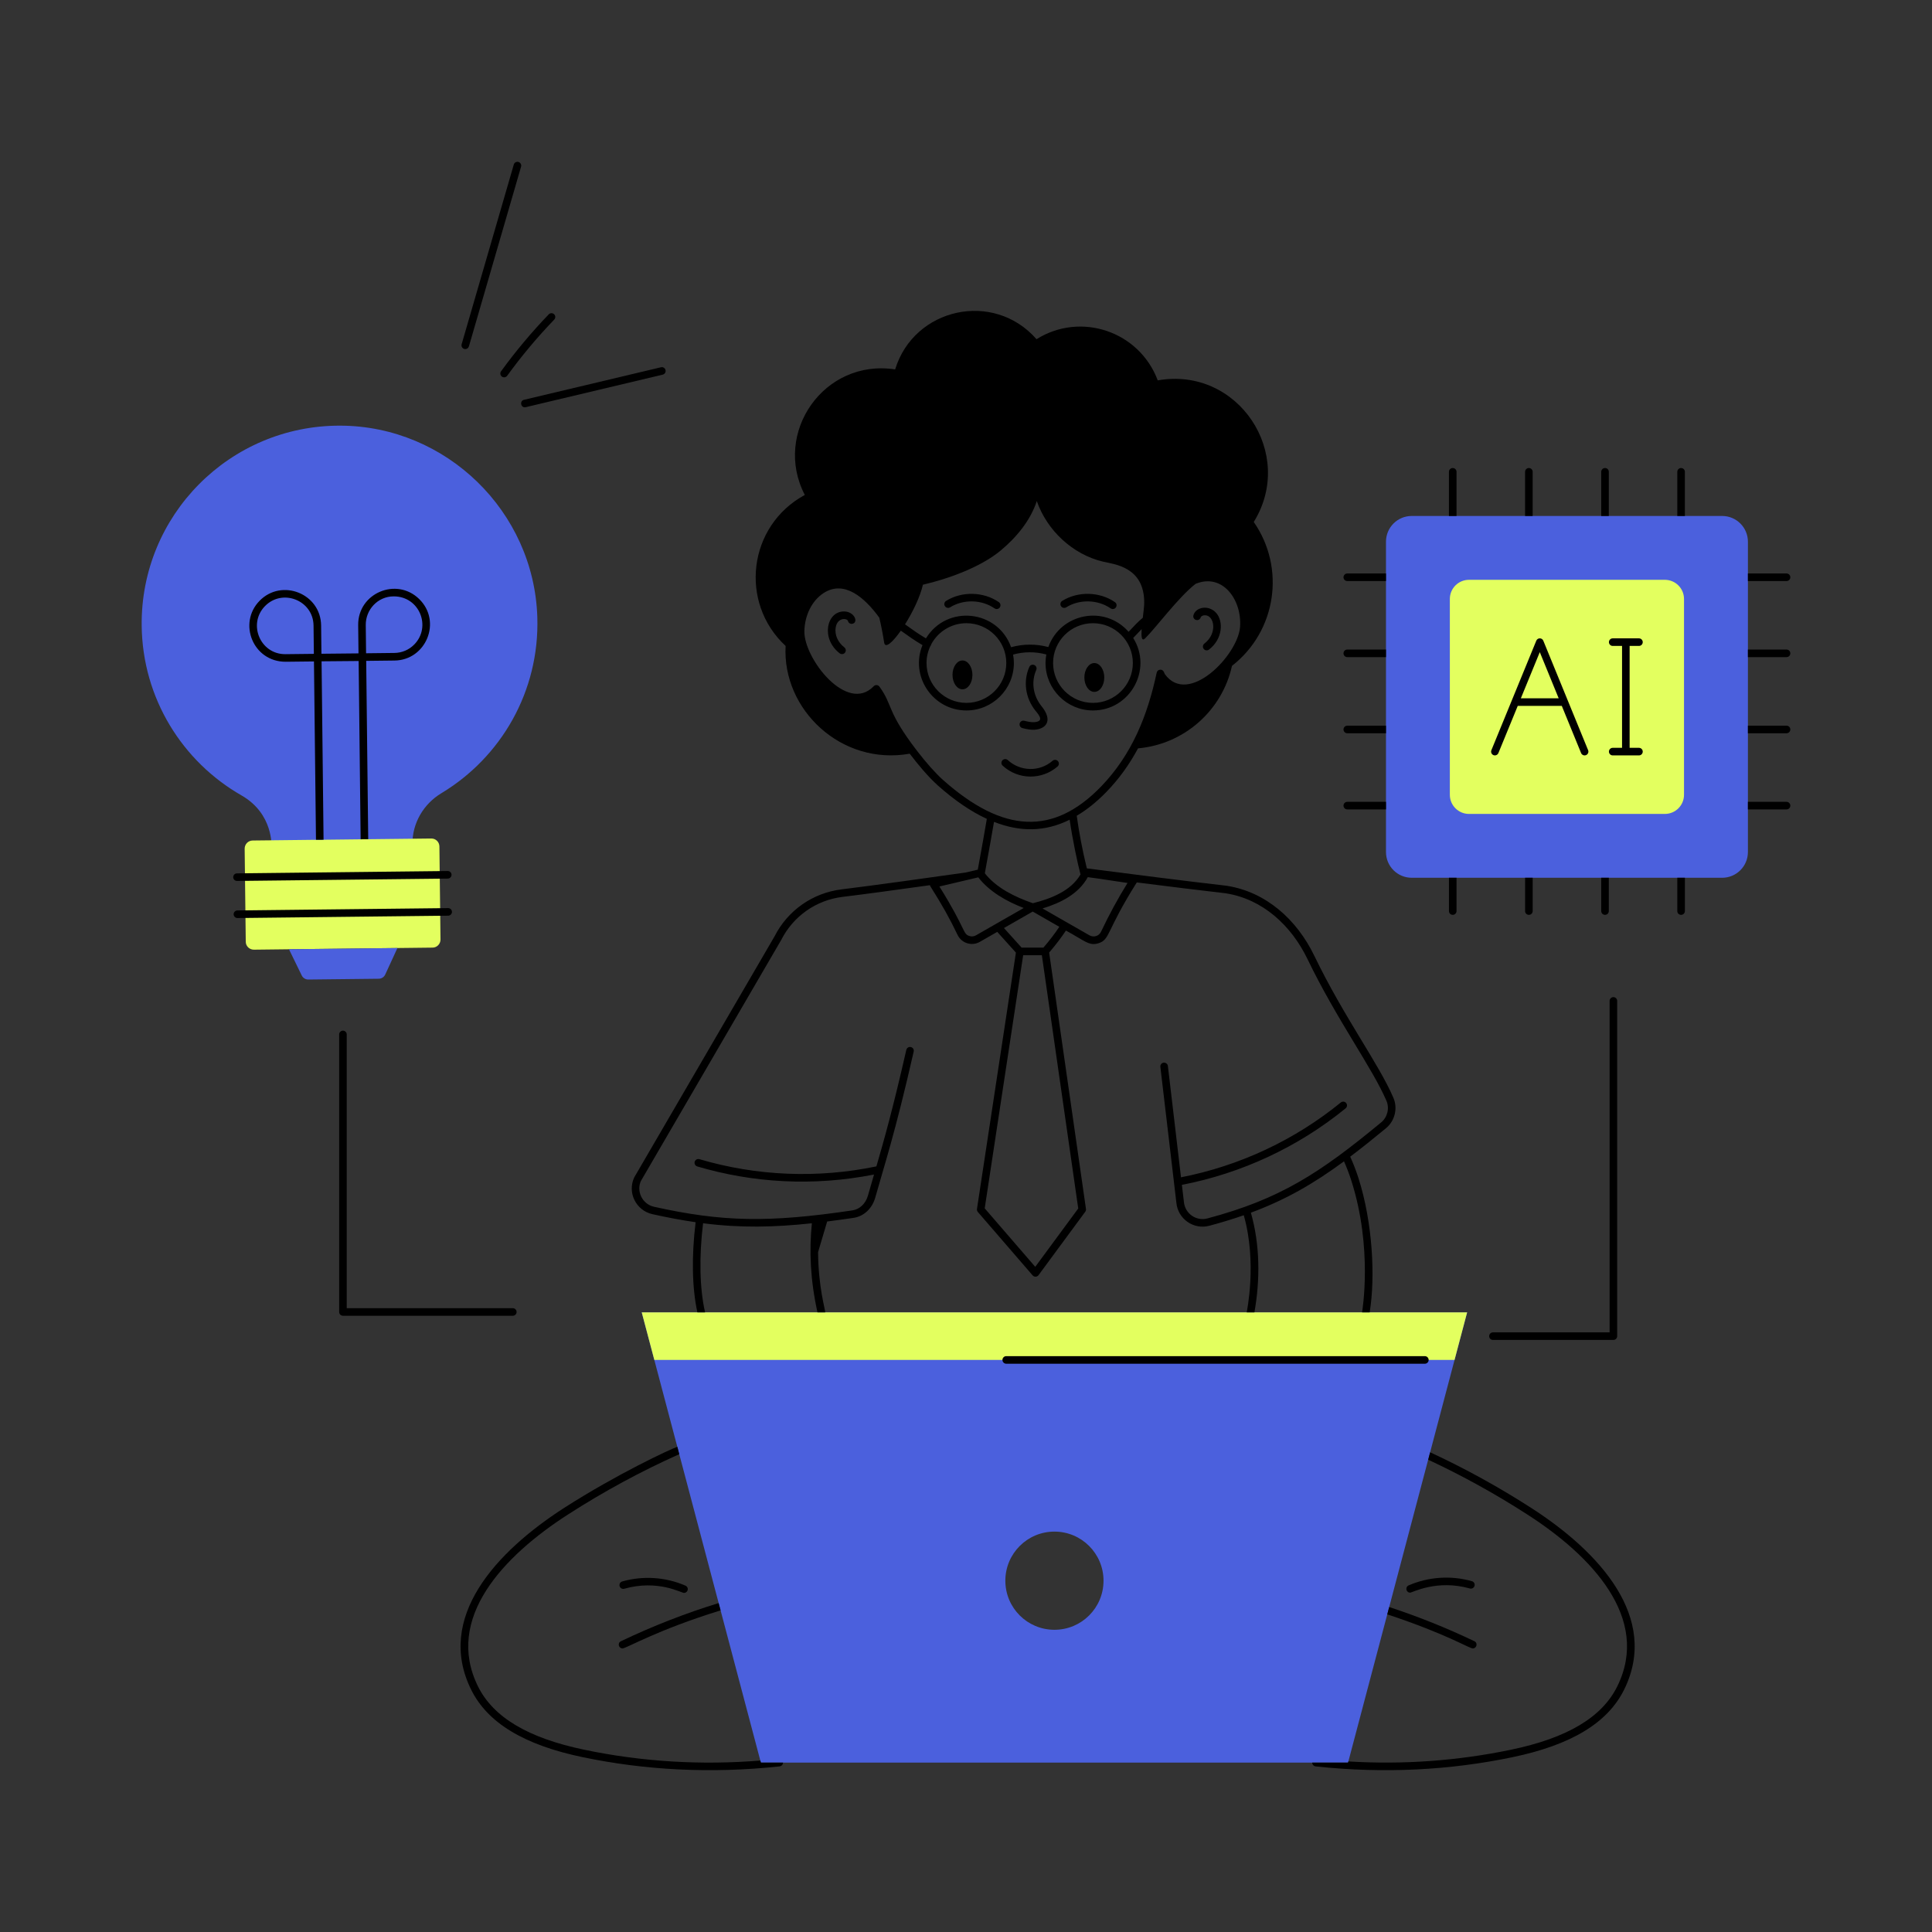<?xml version="1.0" encoding="utf-8"?>
<svg xmlns="http://www.w3.org/2000/svg" enable-background="new 0 0 300 300" id="Layer_1" version="1.1" viewBox="0 0 300 300" x="0" y="0">
  <rect x="0" y="0" width="300" height="300" fill="#333333" stroke="none"/>
  <g id="_x31_9">
    <path d="M99.649,203.785c12.634,47.76,8.249,31.186,18.497,69.91h91.181&#xD;&#xA;					c2.477-9.37,15.954-60.329,18.488-69.91H99.649z M163.732,253.072&#xD;&#xA;					c-4.21,0-7.622-3.402-7.622-7.622c0-4.21,3.412-7.623,7.622-7.623&#xD;&#xA;					c4.21,0,7.622,3.412,7.622,7.623C171.355,249.67,167.943,253.072,163.732,253.072&#xD;&#xA;					z" fill="#4b60dd"/>
    <polygon fill="#e3ff5f" points="227.815 203.785 225.86 211.169 101.605 211.169 99.649 203.785"/>
    <path d="M83.435,95.827c0.367,11.57-5.682,21.795-14.884,27.333&#xD;&#xA;					c-2.793,1.681-4.542,4.661-4.506,7.921l0.003,0.256l-21.871,0.245&#xD;&#xA;					c-0.029-0.1,0.331-5.208-4.678-8.071c-9.153-5.232-15.371-15.043-15.498-26.35&#xD;&#xA;					C21.811,80.046,35.656,66.041,52.839,66.095&#xD;&#xA;					C69.282,66.147,82.914,79.392,83.435,95.827z" fill="#4b60dd"/>
    <path d="M68.401,145.888c0,0.688-0.549,1.257-1.237,1.257l-27.746,0.319&#xD;&#xA;					c-0.689,0-1.257-0.549-1.257-1.237l-0.17-14.447&#xD;&#xA;					c0-0.698,0.549-1.257,1.237-1.267l9.837-0.11l1.177-0.01&#xD;&#xA;					c0.1-0.001,7.398-0.085,6.934-0.08l9.797-0.11&#xD;&#xA;					c0.689-0.01,1.257,0.549,1.257,1.237L68.401,145.888z" fill="#e3ff5f"/>
    <path d="M61.711,147.211l-1.893,4.115&#xD;&#xA;					c-0.181,0.393-0.573,0.647-1.006,0.652l-10.937,0.122&#xD;&#xA;					c-0.433,0.005-0.83-0.24-1.02-0.63l-1.985-4.072L61.711,147.211z" fill="#4b60dd"/>
    <g>
      <path d="M271.415,84.12v48.179c0,2.215-1.796,4.001-4.001,4.001h-48.199&#xD;&#xA;			c-2.215,0-4.001-1.786-4.001-4.001V84.12c0-2.215,1.786-4.001,4.001-4.001&#xD;&#xA;			h48.199C269.619,80.119,271.415,81.905,271.415,84.12z" fill="#4b60dd"/>
    </g>
    <g>
      <path d="M261.493,93.007v30.407c0,1.642-1.331,2.973-2.974,2.973h-30.415&#xD;&#xA;			c-1.642,0-2.973-1.331-2.973-2.973V93.007c0-1.642,1.331-2.974,2.973-2.974&#xD;&#xA;			h30.415C260.161,90.034,261.493,91.365,261.493,93.007z" fill="#e3ff5f"/>
    </g>
    <g>
      <path d="M278,89.637c0-0.319-0.259-0.589-0.589-0.589h-5.996v1.177h5.996&#xD;&#xA;			C277.741,90.226,278,89.967,278,89.637z"/>
      <path d="M277.411,100.862h-5.996v1.177h5.996c0.329,0,0.589-0.259,0.589-0.589&#xD;&#xA;			C278,101.121,277.741,100.862,277.411,100.862z"/>
      <path d="M277.411,112.684h-5.996v1.177h5.996c0.329,0,0.589-0.269,0.589-0.589&#xD;&#xA;			C278,112.944,277.741,112.684,277.411,112.684z"/>
      <path d="M277.411,124.507h-5.996v1.177h5.996c0.329,0,0.589-0.259,0.589-0.589&#xD;&#xA;			C278,124.777,277.741,124.507,277.411,124.507z"/>
      <path d="M209.208,90.226h6.006v-1.177h-6.006c-0.329,0-0.589,0.269-0.589,0.589&#xD;&#xA;			C208.619,89.967,208.879,90.226,209.208,90.226z"/>
      <path d="M209.208,102.039h6.006v-1.177h-6.006c-0.329,0-0.589,0.259-0.589,0.589&#xD;&#xA;			C208.619,101.78,208.879,102.039,209.208,102.039z"/>
      <path d="M209.208,113.862h6.006v-1.177h-6.006c-0.329,0-0.589,0.259-0.589,0.589&#xD;&#xA;			C208.619,113.592,208.879,113.862,209.208,113.862z"/>
      <path d="M209.208,125.685h6.006v-1.177h-6.006c-0.329,0-0.589,0.269-0.589,0.589&#xD;&#xA;			C208.619,125.425,208.879,125.685,209.208,125.685z"/>
      <path d="M260.45,141.468c0,0.329,0.259,0.589,0.589,0.589&#xD;&#xA;			c0.329,0,0.589-0.26,0.589-0.589v-5.168h-1.177V141.468z"/>
      <path d="M249.226,142.057c0.329,0,0.589-0.26,0.589-0.589v-5.168h-1.177v5.168&#xD;&#xA;			C248.637,141.798,248.897,142.057,249.226,142.057z"/>
      <path d="M237.403,142.057c0.329,0,0.589-0.26,0.589-0.589v-5.168h-1.177v5.168&#xD;&#xA;			C236.815,141.798,237.074,142.057,237.403,142.057z"/>
      <path d="M225.58,142.057c0.329,0,0.589-0.26,0.589-0.589v-5.168h-1.177v5.168&#xD;&#xA;			C224.992,141.798,225.251,142.057,225.58,142.057z"/>
      <path d="M261.039,72.676c-0.329,0-0.589,0.259-0.589,0.589v6.854h1.177v-6.854&#xD;&#xA;			C261.628,72.936,261.368,72.676,261.039,72.676z"/>
      <path d="M249.815,73.265c0-0.329-0.259-0.589-0.589-0.589&#xD;&#xA;			c-0.329,0-0.589,0.259-0.589,0.589v6.854h1.177V73.265z"/>
      <path d="M237.992,73.265c0-0.329-0.259-0.589-0.589-0.589&#xD;&#xA;			c-0.329,0-0.589,0.259-0.589,0.589v6.854h1.177V73.265z"/>
      <path d="M226.169,73.265c0-0.329-0.259-0.589-0.589-0.589&#xD;&#xA;			c-0.329,0-0.589,0.259-0.589,0.589v6.854h1.177V73.265z"/>
      <path d="M80.217,203.723c0-0.325-0.263-0.589-0.588-0.589H53.841v-42.507&#xD;&#xA;			c0-0.324-0.263-0.588-0.588-0.588c-0.325,0-0.588,0.264-0.588,0.588v43.096&#xD;&#xA;			c0,0.324,0.263,0.588,0.588,0.588h26.377&#xD;&#xA;			C79.954,204.311,80.217,204.047,80.217,203.723z"/>
      <path d="M237.792,234.166c-4.988-3.213-10.246-6.116-15.624-8.61&#xD;&#xA;			c-0.03-0.02-0.07-0.03-0.1-0.04l-0.299,1.147&#xD;&#xA;			c5.298,2.474,10.466,5.328,15.385,8.501c9.937,6.382,19.227,16.097,13.968,26.709&#xD;&#xA;			c-2.374,4.799-7.782,8.012-16.512,9.827c-8.241,1.716-16.712,2.335-25.232,1.816&#xD;&#xA;			l-0.05,0.18h-5.567c0,0.289,0.219,0.549,0.529,0.589&#xD;&#xA;			c10.745,1.154,20.965,0.572,30.56-1.427c9.109-1.896,14.776-5.318,17.33-10.466&#xD;&#xA;			C257.732,251.193,248.354,240.971,237.792,234.166z"/>
      <path d="M118.067,273.376c-9.229,0.748-18.408,0.19-27.327-1.676&#xD;&#xA;			c-8.73-1.816-14.128-5.029-16.512-9.827&#xD;&#xA;			c-5.248-10.59,3.982-20.289,13.978-26.709&#xD;&#xA;			c5.517-3.552,11.324-6.705,17.27-9.359l-0.299-1.147&#xD;&#xA;			c-1.098,0.366-9.39,4.233-17.61,9.508&#xD;&#xA;			c-10.533,6.786-19.965,16.997-14.397,28.225c2.554,5.148,8.221,8.57,17.33,10.466&#xD;&#xA;			c9.596,1.999,19.816,2.581,30.56,1.427c0.309-0.04,0.529-0.299,0.529-0.589&#xD;&#xA;			h-3.442L118.067,273.376z"/>
      <path d="M96.666,255.966c0.584,0,5.287-2.841,15.225-5.906l-0.299-1.128&#xD;&#xA;			c-0.01,0-0.01,0-0.02,0c-5.148,1.576-10.246,3.572-15.155,5.917&#xD;&#xA;			C95.847,255.114,96.05,255.966,96.666,255.966z"/>
      <path d="M106.443,246.218c-3.092-1.337-6.582-1.569-9.825-0.651&#xD;&#xA;			c-0.312,0.089-0.494,0.414-0.406,0.726c0.089,0.313,0.414,0.493,0.726,0.406&#xD;&#xA;			c5.199-1.472,8.854,0.647,9.271,0.647c0.227,0,0.444-0.133,0.54-0.355&#xD;&#xA;			C106.879,246.693,106.741,246.346,106.443,246.218z"/>
      <path d="M215.743,249.55c-0.01,0-0.02-0.01-0.03,0l-0.299,1.127&#xD;&#xA;			c9.263,3.067,12.716,5.288,13.279,5.288c0.616,0,0.819-0.852,0.249-1.117&#xD;&#xA;			C224.712,252.823,220.272,251.037,215.743,249.55z"/>
      <path d="M228.559,245.527c-3.242-0.919-6.731-0.687-9.826,0.65&#xD;&#xA;			c-0.584,0.252-0.403,1.128,0.234,1.128c0.34,0,4.134-2.101,9.271-0.646&#xD;&#xA;			c0.312,0.086,0.638-0.094,0.726-0.405&#xD;&#xA;			C229.053,245.941,228.871,245.616,228.559,245.527z"/>
      <path d="M146.91,93.307c-0.276,0.172-0.359,0.535-0.187,0.81&#xD;&#xA;			c0.171,0.276,0.533,0.359,0.81,0.188c2.063-1.288,4.901-1.219,6.901,0.164&#xD;&#xA;			c0.102,0.071,0.219,0.105,0.334,0.105c0.573,0,0.809-0.744,0.335-1.072&#xD;&#xA;			C152.73,91.858,149.36,91.779,146.91,93.307z"/>
      <path d="M164.938,93.307c-0.276,0.172-0.36,0.535-0.188,0.81&#xD;&#xA;			c0.171,0.276,0.534,0.359,0.81,0.188c2.063-1.288,4.902-1.219,6.901,0.164&#xD;&#xA;			c0.102,0.071,0.219,0.105,0.334,0.105c0.571,0,0.811-0.744,0.335-1.072&#xD;&#xA;			C170.757,91.858,167.387,91.779,164.938,93.307z"/>
      <path d="M158.765,113.059c0.611,0.149,1.263,0.301,1.905,0.25&#xD;&#xA;			c1.726-0.122,2.925-1.387,1.015-3.709c-1.282-1.618-1.58-3.748-0.779-5.561&#xD;&#xA;			c0.132-0.297-0.003-0.644-0.3-0.775c-0.296-0.13-0.644,0.002-0.775,0.3&#xD;&#xA;			c-0.978,2.212-0.621,4.805,0.932,6.766c0.742,0.881,1.309,1.699-0.176,1.806&#xD;&#xA;			c-0.501,0.036-1.028-0.094-1.542-0.219c-0.316-0.076-0.634,0.116-0.711,0.432&#xD;&#xA;			C158.256,112.664,158.45,112.982,158.765,113.059z"/>
      <path d="M164.219,119.02c0.245-0.213,0.271-0.585,0.059-0.83&#xD;&#xA;			c-0.212-0.243-0.584-0.271-0.83-0.059c-2.069,1.796-5.065,1.643-6.959-0.107&#xD;&#xA;			c-0.238-0.22-0.61-0.204-0.831,0.033c-0.22,0.239-0.206,0.611,0.033,0.832&#xD;&#xA;			C158.108,121.122,161.783,121.134,164.219,119.02z"/>
      <path d="M161.264,198.004l7.255-9.845c0.092-0.124,0.131-0.28,0.109-0.433&#xD;&#xA;			l-5.717-39.814c1.044-1.217,1.884-2.321,2.604-3.414&#xD;&#xA;			c2.884,1.55,3.578,2.438,5.051,1.97c1.85-0.588,1.122-1.782,5.954-9.446&#xD;&#xA;			c4.844,0.614,9.882,1.238,13.783,1.685c5.777,0.889,10.223,5.027,12.73,10.229&#xD;&#xA;			c4.566,9.461,10.038,16.84,12.251,21.986c0.502,1.169,0.165,2.554-0.821,3.366&#xD;&#xA;			c-9.536,7.883-15.695,11.907-26.984,14.91c-1.719,0.459-3.482-0.735-3.645-2.584&#xD;&#xA;			l-0.31-2.628c9.296-1.801,18.081-5.897,25.422-11.883&#xD;&#xA;			c0.252-0.206,0.289-0.576,0.084-0.828c-0.205-0.25-0.575-0.287-0.828-0.084&#xD;&#xA;			c-7.169,5.846-15.742,9.849-24.817,11.621l-2.036-17.289&#xD;&#xA;			c-0.038-0.322-0.331-0.538-0.653-0.515c-0.323,0.038-0.553,0.33-0.515,0.654&#xD;&#xA;			l2.483,21.074c0.221,2.532,2.676,4.252,5.117,3.599&#xD;&#xA;			c1.92-0.51,3.683-1.053,5.351-1.634c2.096,7.382,0.464,14.89,0.464,15.084&#xD;&#xA;			h1.187c0.905-5.067,0.875-10.531-0.548-15.48&#xD;&#xA;			c5.395-1.997,9.729-4.492,14.462-7.976c0.405,0.929,0.789,1.898,1.111,2.913&#xD;&#xA;			c3.418,10.621,1.696,20.443,1.696,20.543h1.177&#xD;&#xA;			c0.905-5.506,0.462-13.992-1.756-20.902c-0.367-1.145-0.797-2.234-1.265-3.275&#xD;&#xA;			c1.758-1.328,3.582-2.785,5.55-4.413c1.386-1.142,1.861-3.091,1.154-4.737&#xD;&#xA;			c-2.289-5.327-7.666-12.492-12.272-22.033&#xD;&#xA;			c-2.702-5.608-7.487-9.941-13.632-10.885c-6.16-0.707-15.116-1.847-21.697-2.7&#xD;&#xA;			c-0.689-2.842-1.204-5.525-1.567-8.169c1.581-0.938,3.133-2.178,4.654-3.752&#xD;&#xA;			c1.868-1.94,3.442-4.083,4.866-6.716c7.198-0.639,13.067-5.906,14.585-12.809&#xD;&#xA;			c6.922-5.398,8.34-15.213,3.381-22.342c6.56-10.574-2.413-24.189-14.91-21.989&#xD;&#xA;			c-2.849-7.61-11.932-10.7-18.822-6.395c-6.675-7.622-19.028-4.869-21.953,4.694&#xD;&#xA;			c-11.044-1.708-19.039,9.848-14.027,19.495&#xD;&#xA;			c-8.822,4.775-10.23,16.725-2.98,23.444&#xD;&#xA;			c-0.549,9.879,8.649,18.633,19.271,16.73c1.256,1.657,2.879,3.603,4.362,4.931&#xD;&#xA;			c2.623,2.336,5.156,4.059,7.612,5.192c-0.357,2.141-0.797,4.536-1.404,7.887&#xD;&#xA;			l-1.868,0.439c-5.017,0.712-14.161,1.993-19.273,2.62&#xD;&#xA;			c-4.484,0.542-8.383,3.279-10.415,7.291l-21.796,37.442&#xD;&#xA;			c-1.095,2.351,0.272,5.127,2.82,5.701c2.376,0.528,4.579,0.941,6.716,1.251&#xD;&#xA;			c-0.648,5.308-0.552,10.254,0.276,13.999h1.187c0-0.04-0.01-0.08-0.02-0.13&#xD;&#xA;			c-0.818-3.636-0.914-8.492-0.285-13.709c5.863,0.751,10.997,0.631,16.894,0.003&#xD;&#xA;			c-0.434,4.375-0.236,8.822,0.871,13.836h1.197c0-0.582-1.058-3.839-1.105-9.354&#xD;&#xA;			l1.411-4.758c1.303-0.163,2.66-0.349,4.089-0.561&#xD;&#xA;			c1.596-0.232,2.888-1.433,3.375-3.137c1.403-5.005,3.075-9.944,5.973-22.686&#xD;&#xA;			c0.072-0.317-0.126-0.632-0.443-0.704c-0.312-0.069-0.632,0.127-0.704,0.443&#xD;&#xA;			c-2.058,9.05-3.49,14.128-4.644,18.087c-9.089,1.894-18.583,1.514-27.485-1.119&#xD;&#xA;			c-0.313-0.093-0.638,0.086-0.731,0.397c-0.092,0.311,0.086,0.638,0.397,0.731&#xD;&#xA;			c8.585,2.54,17.944,3.132,27.449,1.258c-0.329,1.125-0.641,2.192-0.944,3.272&#xD;&#xA;			c-0.357,1.25-1.281,2.129-2.414,2.295c-12.991,1.929-20.189,1.797-30.804-0.561&#xD;&#xA;			c-1.847-0.415-2.763-2.432-2.035-4.008l21.787-37.425&#xD;&#xA;			c1.87-3.692,5.429-6.191,9.524-6.686c3.506-0.429,8.9-1.165,13.565-1.816&#xD;&#xA;			c0.015,0.043,0.018,0.089,0.043,0.128c1.865,2.954,3.055,5.08,4.246,7.581&#xD;&#xA;			c0.615,1.297,2.202,1.803,3.448,1.096l2.719-1.557&#xD;&#xA;			c1.113,1.227,2.13,2.364,2.897,3.219l-6.046,39.801&#xD;&#xA;			c-0.026,0.171,0.024,0.343,0.136,0.474l8.506,9.844&#xD;&#xA;			C160.593,198.327,161.041,198.306,161.264,198.004z M170.962,144.691&#xD;&#xA;			c-0.322,0.684-1.16,0.906-1.789,0.547c-0.1-0.057-7.505-4.297-7.29-4.174&#xD;&#xA;			c2.845-0.864,5.61-2.259,7.027-4.859c1.168,0.145,2.368,0.329,3.534,0.508&#xD;&#xA;			c0.881,0.135,1.762,0.271,2.637,0.391&#xD;&#xA;			C173.545,139.592,172.226,142.024,170.962,144.691z M169.716,96.771&#xD;&#xA;			c3.415,0,6.193,2.772,6.193,6.179c0,3.415-2.778,6.193-6.193,6.193&#xD;&#xA;			c-3.415,0-6.194-2.778-6.194-6.193C163.522,99.543,166.301,96.771,169.716,96.771z&#xD;&#xA;			 M175.248,98.106c-3.732-4.242-10.576-2.881-12.464,2.37&#xD;&#xA;			c-1.883-0.511-3.904-0.504-5.781,0.022c-2.071-5.819-9.971-6.677-13.223-1.372&#xD;&#xA;			c-1.205-0.707-2.134-1.388-3.247-2.178c1.189-1.891,2.348-4.27,2.777-6.153&#xD;&#xA;			c3.931-0.914,8.964-2.718,12.069-5.306c2.449-2.039,4.618-4.645,5.615-7.685&#xD;&#xA;			c1.585,4.558,5.56,8.28,10.262,9.403c1.758,0.413,6.455,0.79,6.417,6.414&#xD;&#xA;			c-0.003,0.529-0.112,1.401-0.219,2.304&#xD;&#xA;			C176.682,96.561,176.125,97.187,175.248,98.106z M144.48,100.294&#xD;&#xA;			c0.018-0.023,0.045-0.035,0.06-0.061c0.032-0.057,0.045-0.118,0.056-0.179&#xD;&#xA;			c1.042-1.951,3.101-3.284,5.468-3.284c3.415,0,6.194,2.772,6.194,6.179&#xD;&#xA;			c0,3.415-2.779,6.193-6.194,6.193c-3.415,0-6.193-2.778-6.193-6.193&#xD;&#xA;			C143.87,101.999,144.093,101.1,144.48,100.294z M142.379,116.566&#xD;&#xA;			c-4.742-6.171-3.684-6.99-5.816-9.942c-0.214-0.297-0.647-0.329-0.901-0.063&#xD;&#xA;			c-4.131,4.306-10.852-4.308-10.76-8.569c0.06-2.484,1.199-4.743,2.975-5.896&#xD;&#xA;			c3.223-2.092,6.411,0.719,8.658,3.812c0.265,1.103,0.521,2.372,0.756,3.866&#xD;&#xA;			c0.158,1.006,1.317-0.033,2.59-1.846c1.162,0.827,2.117,1.519,3.363,2.247&#xD;&#xA;			c-1.979,4.829,1.599,10.145,6.821,10.145c4.064,0,7.37-3.306,7.37-7.37&#xD;&#xA;			c0-0.446-0.047-0.881-0.123-1.305c1.678-0.474,3.479-0.475,5.162-0.018&#xD;&#xA;			c-0.079,0.43-0.126,0.871-0.126,1.323c0,4.064,3.306,7.37,7.37,7.37&#xD;&#xA;			c5.782,0,9.3-6.385,6.244-11.257c0.608-0.635,0.916-0.972,1.315-1.374&#xD;&#xA;			c-0.082,1.167-0.012,1.966,0.54,1.435c1.491-1.435,5.246-6.484,7.842-8.469&#xD;&#xA;			c4.14-1.704,7.193,2.411,6.9,6.692c-0.341,4.402-8.05,12.384-11.689,7.324&#xD;&#xA;			l-0.145-0.332c-0.231-0.527-0.996-0.442-1.115,0.112&#xD;&#xA;			c-1.426,6.691-3.86,12.724-8.608,17.653c-7.404,7.659-15.219,7.334-24.596-1.017&#xD;&#xA;			C145.26,120.061,143.793,118.413,142.379,116.566z M166.096,127.286&#xD;&#xA;			c0.425,2.961,1.224,6.77,1.685,8.502c-1.485,2.531-4.507,3.738-7.394,4.465&#xD;&#xA;			c-2.766-0.961-5.656-2.354-7.463-4.649c0.64-3.53,1.068-5.864,1.425-7.982&#xD;&#xA;			C158.393,129.203,162.236,129.2,166.096,127.286z M151.549,145.237&#xD;&#xA;			c-0.312,0.177-0.672,0.215-1.016,0.106c-1.086-0.342-0.432-0.896-4.662-7.69&#xD;&#xA;			l6.039-1.42c1.719,2.237,4.432,3.753,7.054,4.759L151.549,145.237z&#xD;&#xA;			 M155.895,144.104l4.465-2.557l4.131,2.366c-0.684,1.033-1.478,2.077-2.471,3.234&#xD;&#xA;			h-3.386C158.054,146.501,157.191,145.535,155.895,144.104z M158.877,148.324h2.903&#xD;&#xA;			l5.648,39.331l-6.675,9.057l-7.848-9.082L158.877,148.324z"/>
      <path d="M149.45,107.036c0.857,0,1.545-0.997,1.545-2.239&#xD;&#xA;			c0-1.232-0.687-2.24-1.545-2.24c-0.85,0-1.545,1.008-1.545,2.24&#xD;&#xA;			C147.906,106.039,148.601,107.036,149.45,107.036z"/>
      <path d="M169.926,107.436c0.857,0,1.545-0.997,1.545-2.239&#xD;&#xA;			c0-1.232-0.687-2.239-1.545-2.239c-0.85,0-1.545,1.008-1.545,2.239&#xD;&#xA;			C168.381,106.439,169.076,107.436,169.926,107.436z"/>
      <path d="M185.736,96.271c0.316,0.083,0.635-0.111,0.714-0.426&#xD;&#xA;			c0.03-0.119,0.283-0.301,0.597-0.306c1.487-0.085,2.095,2.76-0.032,4.395&#xD;&#xA;			c-0.258,0.199-0.306,0.568-0.108,0.825c0.198,0.258,0.567,0.306,0.825,0.108&#xD;&#xA;			c2.158-1.66,2.272-4.434,1.087-5.723c-1.178-1.283-3.186-0.868-3.51,0.412&#xD;&#xA;			C185.23,95.872,185.421,96.192,185.736,96.271z"/>
      <path d="M131.093,94.945c-2.747-0.05-3.683,4.216-0.704,6.506&#xD;&#xA;			c0.107,0.082,0.233,0.122,0.358,0.122c0.558,0,0.805-0.711,0.359-1.055&#xD;&#xA;			c-1.008-0.775-1.523-1.952-1.343-3.07c0.262-1.618,1.793-1.479,1.908-1.019&#xD;&#xA;			c0.079,0.315,0.401,0.51,0.714,0.426&#xD;&#xA;			C133.34,96.614,132.656,94.971,131.093,94.945z"/>
      <path d="M221.839,211.171c0-0.325-0.263-0.589-0.588-0.589H156.247&#xD;&#xA;			c-0.325,0-0.588,0.264-0.588,0.589c0,0.324,0.263,0.588,0.588,0.588h65.004&#xD;&#xA;			C221.576,211.76,221.839,211.496,221.839,211.171z"/>
      <path d="M44.35,102.756l4.402-0.049l0.313,27.697l1.177-0.01v-0.01l-0.309-27.696&#xD;&#xA;			l5.757-0.05l0.309,27.687l1.177-0.01l-0.313-27.697l4.392-0.05&#xD;&#xA;			c4.91-0.055,7.399-6.066,3.833-9.552c-3.529-3.451-9.525-0.913-9.47,4.045&#xD;&#xA;			l0.049,4.396l-5.756,0.058l-0.049-4.391c-0.055-4.954-6.109-7.358-9.557-3.831&#xD;&#xA;			C36.92,96.751,39.265,102.756,44.35,102.756z M61.138,92.604&#xD;&#xA;			c4.023,0,5.868,4.735,3.197,7.464c-0.82,0.84-1.918,1.309-3.092,1.321l-4.399,0.05&#xD;&#xA;			l-0.049-4.393C56.77,94.713,58.617,92.604,61.138,92.604z M41.147,94.115&#xD;&#xA;			c2.722-2.785,7.497-0.888,7.54,3.022l0.049,4.393&#xD;&#xA;			c-0.167,0.002-4.414,0.05-4.45,0.05&#xD;&#xA;			C40.385,101.58,38.451,96.871,41.147,94.115z"/>
      <path d="M36.802,136.793c0.002,0,0.004,0,0.007,0l32.724-0.366&#xD;&#xA;			c0.324-0.004,0.585-0.27,0.581-0.595c-0.003-0.322-0.266-0.582-0.588-0.582&#xD;&#xA;			c-0.002,0-0.004,0-0.007,0l-32.724,0.366c-0.325,0.004-0.585,0.27-0.581,0.595&#xD;&#xA;			C36.218,136.534,36.48,136.793,36.802,136.793z"/>
      <path d="M70.179,141.591c-0.003-0.322-0.266-0.582-0.588-0.582c-0.002,0-0.004,0-0.007,0&#xD;&#xA;			l-32.724,0.366c-0.324,0.004-0.585,0.27-0.581,0.595&#xD;&#xA;			c0.003,0.322,0.266,0.582,0.588,0.582c0.002,0,0.004,0,0.007,0l32.724-0.366&#xD;&#xA;			C69.922,142.182,70.183,141.916,70.179,141.591z"/>
      <path d="M72.248,54.207c0.255,0,0.49-0.168,0.565-0.425l8.099-27.903&#xD;&#xA;			c0.09-0.312-0.089-0.638-0.401-0.729c-0.312-0.088-0.638,0.089-0.729,0.401&#xD;&#xA;			l-8.099,27.903C71.574,53.83,71.854,54.207,72.248,54.207z"/>
      <path d="M78.278,58.592c0.182,0,0.362-0.085,0.476-0.243&#xD;&#xA;			c2.219-3.058,4.676-5.992,7.304-8.721c0.225-0.234,0.218-0.607-0.016-0.832&#xD;&#xA;			c-0.234-0.226-0.606-0.219-0.831,0.016c-2.665,2.768-5.158,5.745-7.408,8.846&#xD;&#xA;			C77.519,58.048,77.803,58.592,78.278,58.592z"/>
      <path d="M81.641,63.225l21.266-5.052c0.316-0.075,0.512-0.392,0.437-0.708&#xD;&#xA;			c-0.075-0.316-0.39-0.516-0.708-0.436l-21.266,5.052&#xD;&#xA;			C80.61,62.261,80.888,63.418,81.641,63.225z"/>
      <path d="M231.824,208.066h18.702c0.325,0,0.588-0.264,0.588-0.588v-52.057&#xD;&#xA;			c0-0.324-0.263-0.589-0.588-0.589c-0.325,0-0.588,0.264-0.588,0.589v51.469&#xD;&#xA;			h-18.114c-0.325,0-0.588,0.264-0.588,0.589&#xD;&#xA;			C231.236,207.802,231.499,208.066,231.824,208.066z"/>
      <path d="M232.126,117.299c0.231,0,0.451-0.137,0.544-0.365l3.004-7.324h6.84&#xD;&#xA;			l2.997,7.324c0.123,0.3,0.469,0.442,0.767,0.321&#xD;&#xA;			c0.301-0.124,0.445-0.467,0.322-0.768c-1.778-4.345-5.149-12.58-6.957-16.999&#xD;&#xA;			c-0.199-0.485-0.889-0.487-1.088,0c-1.795,4.377-5.181,12.631-6.972,16.999&#xD;&#xA;			C231.424,116.873,231.707,117.299,232.126,117.299z M239.098,101.262l2.934,7.17h-5.875&#xD;&#xA;			L239.098,101.262z"/>
      <path d="M254.496,100.3c0.325,0,0.588-0.264,0.588-0.589&#xD;&#xA;			c0-0.324-0.263-0.588-0.588-0.588h-4.074c-0.325,0-0.588,0.264-0.588,0.588&#xD;&#xA;			c0,0.324,0.263,0.589,0.588,0.589h1.449v15.822h-1.449&#xD;&#xA;			c-0.325,0-0.588,0.264-0.588,0.588c0,0.325,0.263,0.589,0.588,0.589h4.074&#xD;&#xA;			c0.325,0,0.588-0.264,0.588-0.589c0-0.324-0.263-0.588-0.588-0.588h-1.449&#xD;&#xA;			v-15.822H254.496z"/>
    </g>
  </g>
</svg>